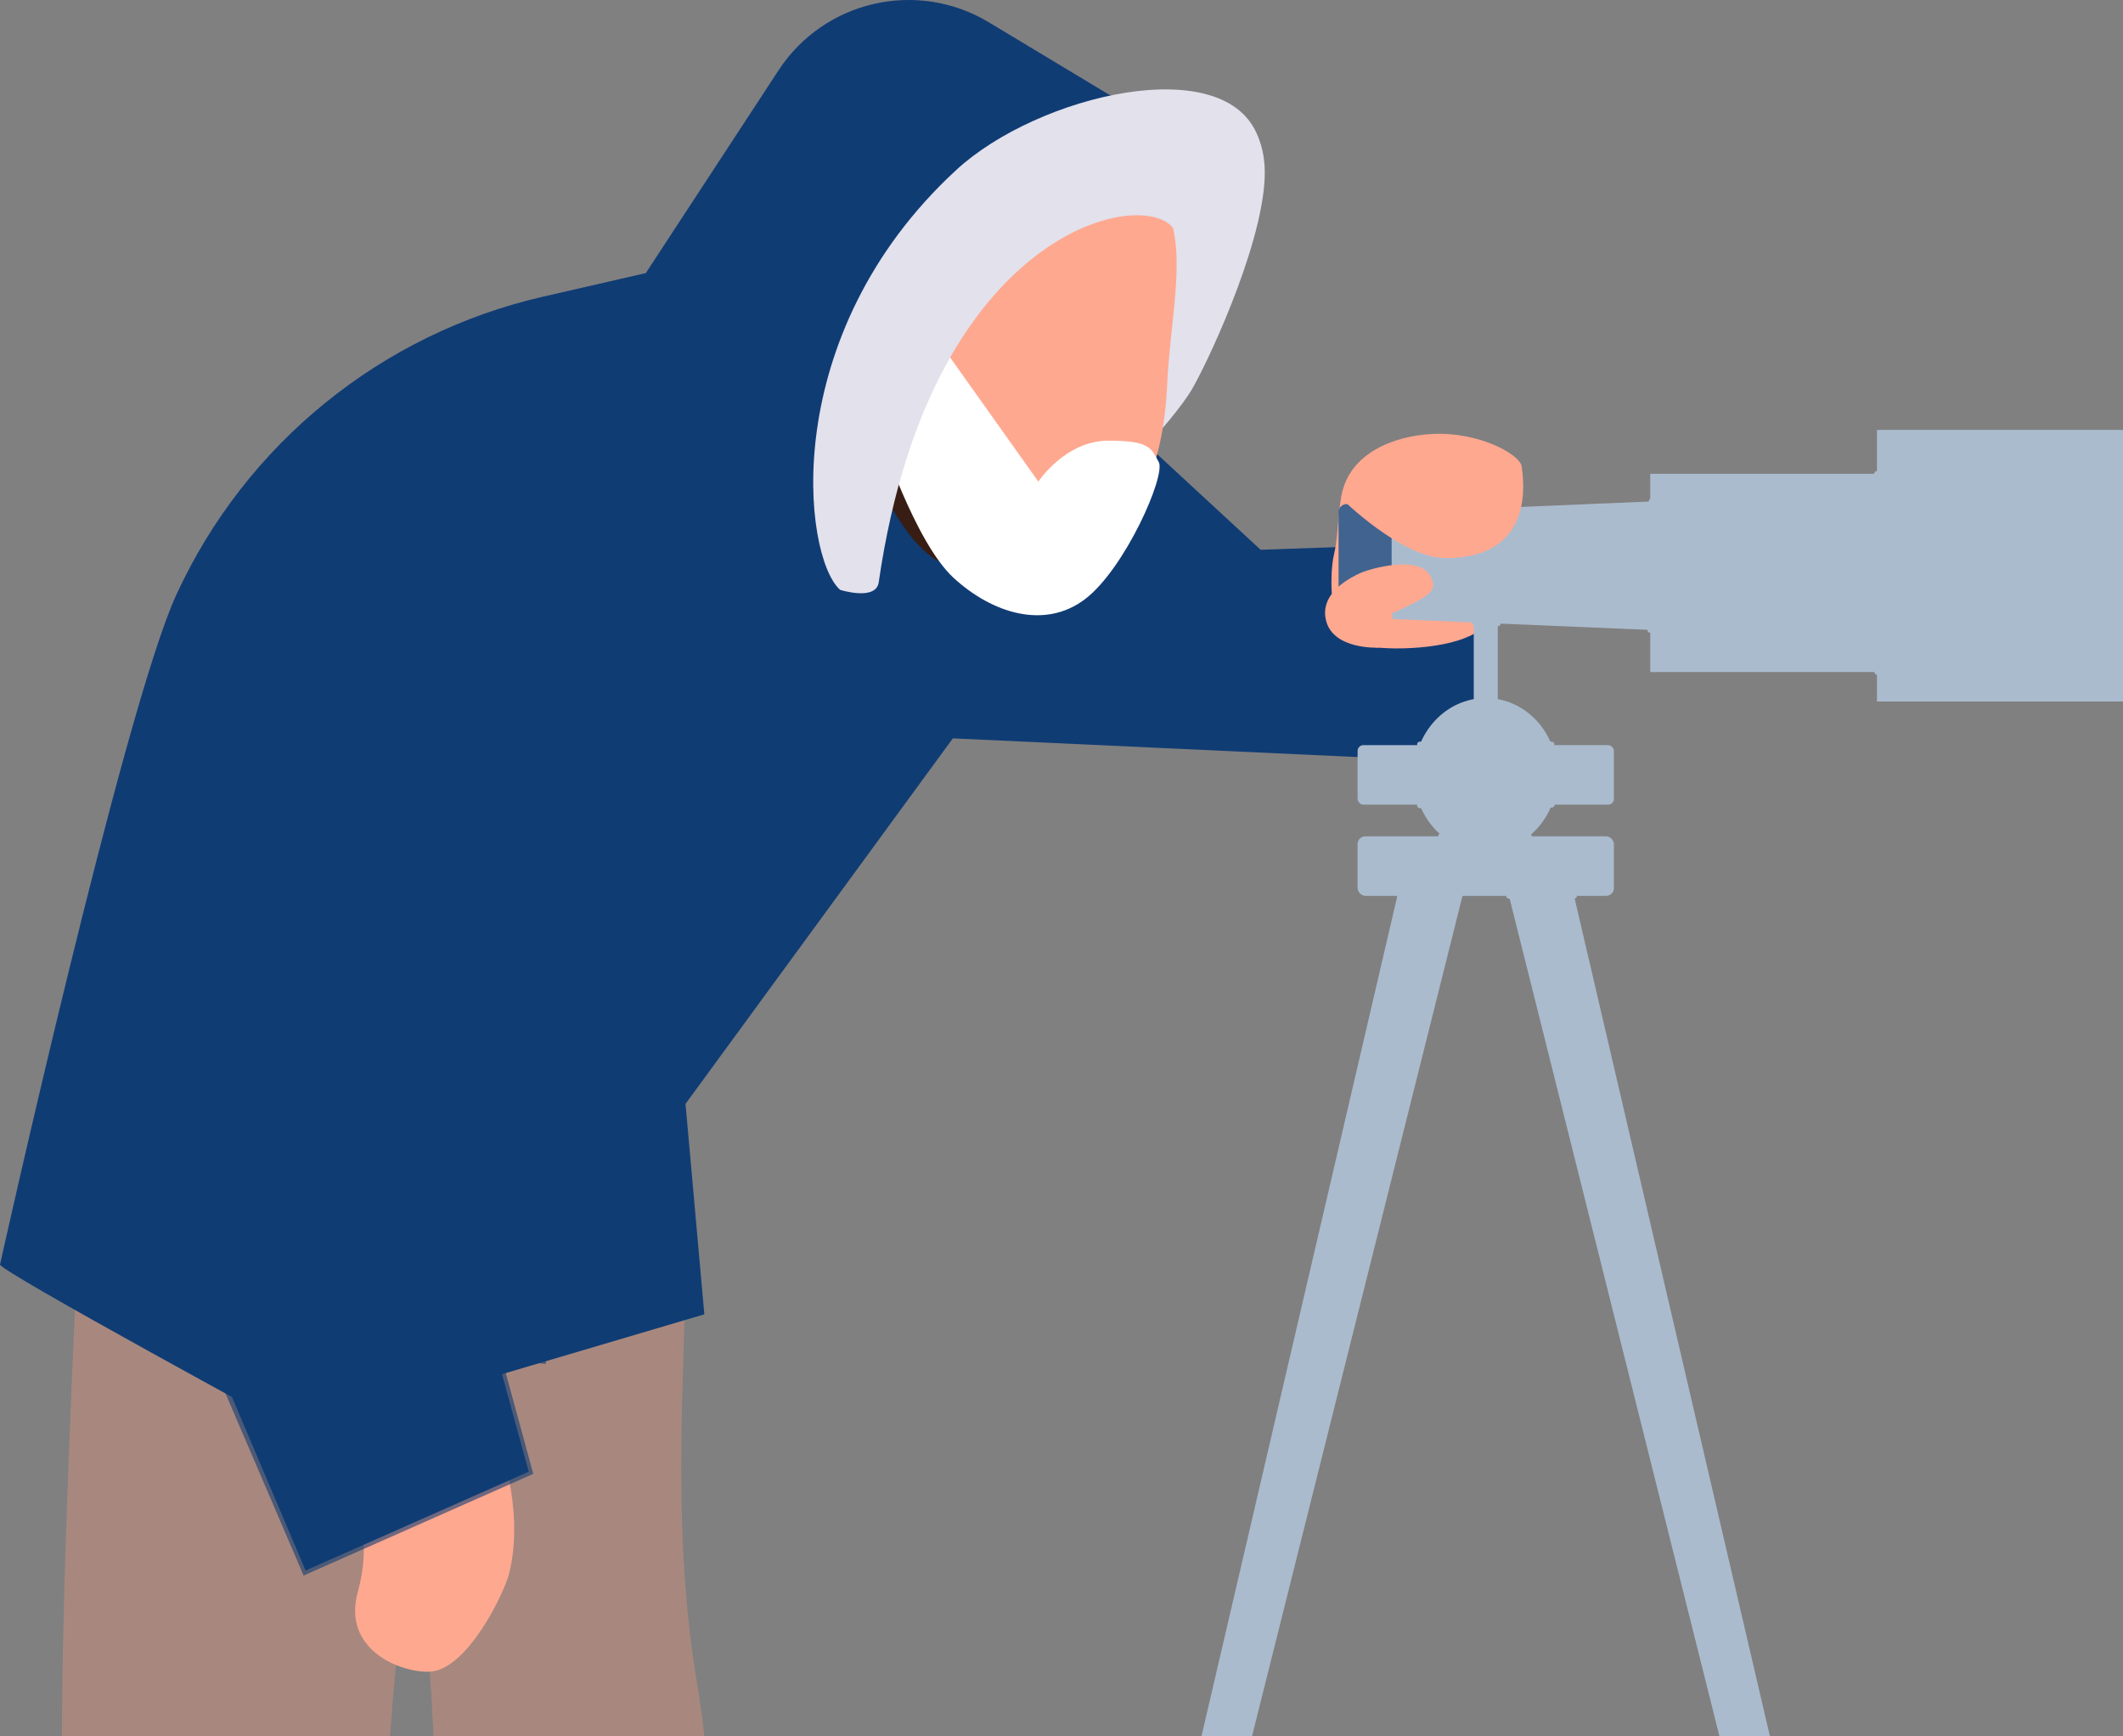 <svg xmlns="http://www.w3.org/2000/svg" viewBox="0 0 832.12 680.5"><rect x="0" y="0" width="832.12" height="680.5" fill="#808080" stroke="none"/><defs><style>.cls-1{fill:#e2e1ec;}.cls-2{fill:#fff;}.cls-3{fill:#103c74;}.cls-4{isolation:isolate;}.cls-5{fill:#406390;}.cls-6{fill:#a8887e;}.cls-7{fill:#ffa890;}.cls-8{fill:#abbbce;}.cls-9{fill:#371d14;}.cls-10{fill:none;opacity:.6;stroke:#103c74;stroke-miterlimit:10;stroke-width:3px;}.cls-10,.cls-11{mix-blend-mode:multiply;}</style></defs><g class="cls-4"><g id="Layer_2"><g id="Observador_2"><g><path class="cls-6" d="m169.95,680.5c-.44-8.93-.94-17.5-1.5-25.38-.25-3.61-.51-7.06-.77-10.34-.16-1.83-.31-3.6-.47-5.3-1.81-19.74-3.99-30.97-6.37-24.29-.11.31-.22.66-.34,1.06-.64,2.22-1.27,5.26-1.9,8.99,0,0,0,.02,0,.03-1.33,7.89-2.62,18.88-3.83,31.83-.67,7.25-1.32,15.12-1.93,23.4H24.27c.06-43.79,2.43-106.77,4.5-153.59,1.62-36.6,3.06-63.34,3.06-63.34,0,0,10.34,0,26.69.21.37,0,.75.02,1.12.02.37,0,.75.02,1.12.02,20.57.29,49.76.93,79.74,2.3.93.04,1.88.08,2.81.12,10.36.49,20.79,1.07,30.96,1.75.39.02.76.06,1.15.07.38.03.76.06,1.14.08,9.92.69,19.57,1.47,28.64,2.38,1.83.19,3.64.37,5.42.57,2.92.31,5.78.64,8.55.99.75.09,1.5.18,2.25.28,25.98,3.33,44.38,7.92,45.69,14.26,1.42,6.78,1.43,18.15,1.08,32.69-.84,34.85-3.85,87.94,4.96,140.06,1.19,7.05,2.16,14.11,2.94,21.14h-106.13Z"></path><path class="cls-1" d="m449.26,59.47l23.41-20.99s21.59,1.67,23,26.8-20.39,72.95-28.13,86.67c-7.74,13.72-36.57,42.38-36.57,42.38l18.29-134.85Z"></path><path class="cls-3" d="m471.08,58.98l-83.54-50.26c-28.06-16.88-64.45-8.56-82.39,18.84l-52.02,79.46-40.31,9.25c-63.41,14.55-116.49,57.68-143.69,116.78C48.44,278.03.01,495.53.01,495.53c-1.43,1.96,117.48,66.45,117.48,66.45l158.58-46.89-7.38-82.48,104.78-143.24,208.56,9.63.5-86.65-88.43,3.1-64.86-59.92,41.83-96.54Z"></path><path class="cls-9" d="m385.98,216.27s-16.4,23.76-41.11-25.86c-24.71-49.62,20.55-18.22,20.55-18.22l20.55,44.08h0Z"></path><path class="cls-7" d="m417.33,65.3c59.23-.91,41.96,43.25,40.14,85.58-1.91,44.48-22.29,76.1-60.11,68.96-21.51-4.06-49.54-40.46-43.97-83.52,5.57-43.06,42.73-70.69,63.94-71.01Z"></path><path class="cls-7" d="m140.23,623.98c5.28-19.28.12-30.13.12-30.13l56.67-23.75s8.22,24.09,2.5,46.67c-1.96,7.72-16.46,37.72-31.08,38.35-11.63.5-34.37-8.7-28.22-31.15Z"></path><path class="cls-7" d="m590.39,181s-59.45,3.21-62.84,8.67c-3.39,5.46-2.54,18.6-4.66,27.5-2.12,8.9-1.27,30.1,5.51,33.92,6.78,3.82,28.83,4.24,42.82,0,13.99-4.24,23.32-15.8,22.9-28.04-.42-12.24-3.73-42.06-3.73-42.06Z"></path><rect class="cls-8" x="577.64" y="227.1" width="9.41" height="82.63" transform="translate(1164.7 536.84) rotate(180)"></rect><polygon class="cls-8" points="532.12 242.04 792.13 252.99 792.13 190.41 532.12 201.36 532.12 242.04"></polygon><rect class="cls-8" x="646.83" y="185.68" width="104.93" height="77.69" transform="translate(1398.59 449.06) rotate(180)"></rect><rect class="cls-8" x="735.69" y="168.47" width="96.43" height="106.45" transform="translate(1567.81 443.4) rotate(180)"></rect><rect class="cls-5" x="524.66" y="197.55" width="20.8" height="48.3" rx="3.15" ry="3.15" transform="translate(1070.12 443.4) rotate(180)"></rect><path class="cls-7" d="m540.33,253.81s-17.41.92-20.5-10.31c-3.09-11.23,10.11-17.45,13.47-18.97,3.37-1.52,24.69-7.97,28.01,2.7,1.37,4.41-.08,6.03-15.86,13.25l1.88,8.63-7.01,4.7Z"></path><path class="cls-7" d="m525.64,195.24s23.61,23.49,41.03,23.48c35.62-.02,30.35-31.43,29.75-35.96-.6-4.53-16.46-13.61-35.06-12.69-14.76.73-33.15,7.46-35.73,25.17Z"></path><path class="cls-3" d="m207.24,223.06l-2.63,53.31s-42.84,84.1-45.47,124.9l48.1,175.49-87.46,38.72-57.34-135.08-4.32-98.58,45.13-155.47,103.99-3.29Z"></path><rect class="cls-8" x="532.12" y="292.02" width="100.45" height="23.33" rx="2.26" ry="2.26"></rect><rect class="cls-8" x="532.12" y="327.75" width="100.45" height="23.33" rx="3.02" ry="3.02"></rect><ellipse class="cls-8" cx="582.35" cy="303.69" rx="28.11" ry="30.12"></ellipse><g><path class="cls-8" d="m573.88,348.53l-.37,1.47-.27,1.07-.28,1.11-82.24,328.3h-19.8l76.54-328.34.25-1.08.26-1.11,1.88-8.1c.02-.06.04-.17.06-.23,1.78-7.09,8.58-11.29,15.19-9.39,6.62,1.9,10.54,9.19,8.77,16.28Z"></path><path class="cls-8" d="m693.76,680.5h-19.8l-82.24-328.3-.28-1.11-.27-1.07-.37-1.47c-1.77-7.09,2.15-14.38,8.77-16.28,6.62-1.9,13.42,2.3,15.2,9.39,0,.06.04.17.05.23l1.88,8.1.26,1.11.25,1.08,76.53,328.34Z"></path></g><g class="cls-11"><path class="cls-8" d="m735.82,264.49h0c.61,0,1.11-.5,1.11-1.11l-.13-77.69c0-.61-.5-1.11-1.11-1.11h0c-.61,0-1.11.5-1.11,1.11l.13,77.69c0,.61.5,1.11,1.11,1.11Z"></path></g><g class="cls-11"><path class="cls-8" d="m646.83,247.98c.61,0,1.11-.49,1.11-1.1l.49-50.36c0-.61-.49-1.12-1.1-1.12h-.01c-.61,0-1.11.49-1.11,1.1l-.49,50.36c0,.61.49,1.12,1.1,1.12h.01Z"></path></g><g class="cls-11"><path class="cls-8" d="m587.06,245.46c.59,0,1.09-.47,1.11-1.07.03-.61-.45-1.13-1.06-1.16l-9.04-.38c-.6-.02-1.13.45-1.16,1.06-.03.61.45,1.13,1.06,1.16l9.04.38s.03,0,.05,0Z"></path></g><g class="cls-11"><path class="cls-8" d="m556.54,292.86h51.62c.61,0,1.11-.5,1.11-1.11s-.5-1.11-1.11-1.11h-51.62c-.61,0-1.11.5-1.11,1.11s.5,1.11,1.11,1.11Z"></path></g><g class="cls-11"><path class="cls-8" d="m556.54,316.74h0l51.73-.28c.61,0,1.11-.5,1.11-1.12,0-.61-.5-1.11-1.11-1.11h0l-51.73.28c-.61,0-1.11.5-1.11,1.12,0,.61.5,1.11,1.11,1.11Z"></path></g><g class="cls-11"><path class="cls-8" d="m599.25,328.86c.61,0,1.11-.5,1.11-1.11,0-.61-.5-1.11-1.11-1.11l-34.43-.06h0c-.61,0-1.11.5-1.11,1.11,0,.61.5,1.11,1.11,1.11l34.43.06h0Z"></path></g><g class="cls-11"><path class="cls-8" d="m591.45,352.19h25.53c.61,0,1.11-.5,1.11-1.11s-.5-1.11-1.11-1.11h-25.53c-.61,0-1.11.5-1.11,1.11s.5,1.11,1.11,1.11Z"></path></g><g class="cls-11"><path class="cls-8" d="m548.64,352.19h23.57c.57,0,1.03-.5,1.03-1.11s-.46-1.11-1.03-1.11h-23.57c-.57,0-1.03.5-1.03,1.11s.46,1.11,1.03,1.11Z"></path></g><polyline class="cls-10" points="210.29 221.69 159.13 400.46 207.24 576.76 119.78 615.48 62.1 481 58.12 382.66 102.49 225.96"></polyline><polyline class="cls-10" points="388.16 238.06 372.23 256.65 339.84 246.06 315.33 295.33 276.08 335.21 252.99 403.16 222.29 445.4 212.4 534.38"></polyline><path class="cls-2" d="m367.65,133.41l39.33,55.33s10.58-16.02,27.4-16.04c16.83-.01,16.78,3.18,19.77,8.3,2.98,5.13-13.22,41.94-28.9,53.83-15.69,11.89-36.2,5.68-51.49-8.37-15.29-14.05-28.89-56.39-28.89-56.39l22.78-36.66Z"></path><path class="cls-1" d="m329.29,231.16s14.05,4.48,15.13-2.96c21.09-145.44,112.46-156.58,116.77-135.82,2.13,10.27,36.47-26.43,31.92-38.69-12.59-33.96-86.18-16.64-118.24,12.87-70.31,64.74-60.18,151.63-45.59,164.6Z"></path></g></g></g></g></svg>